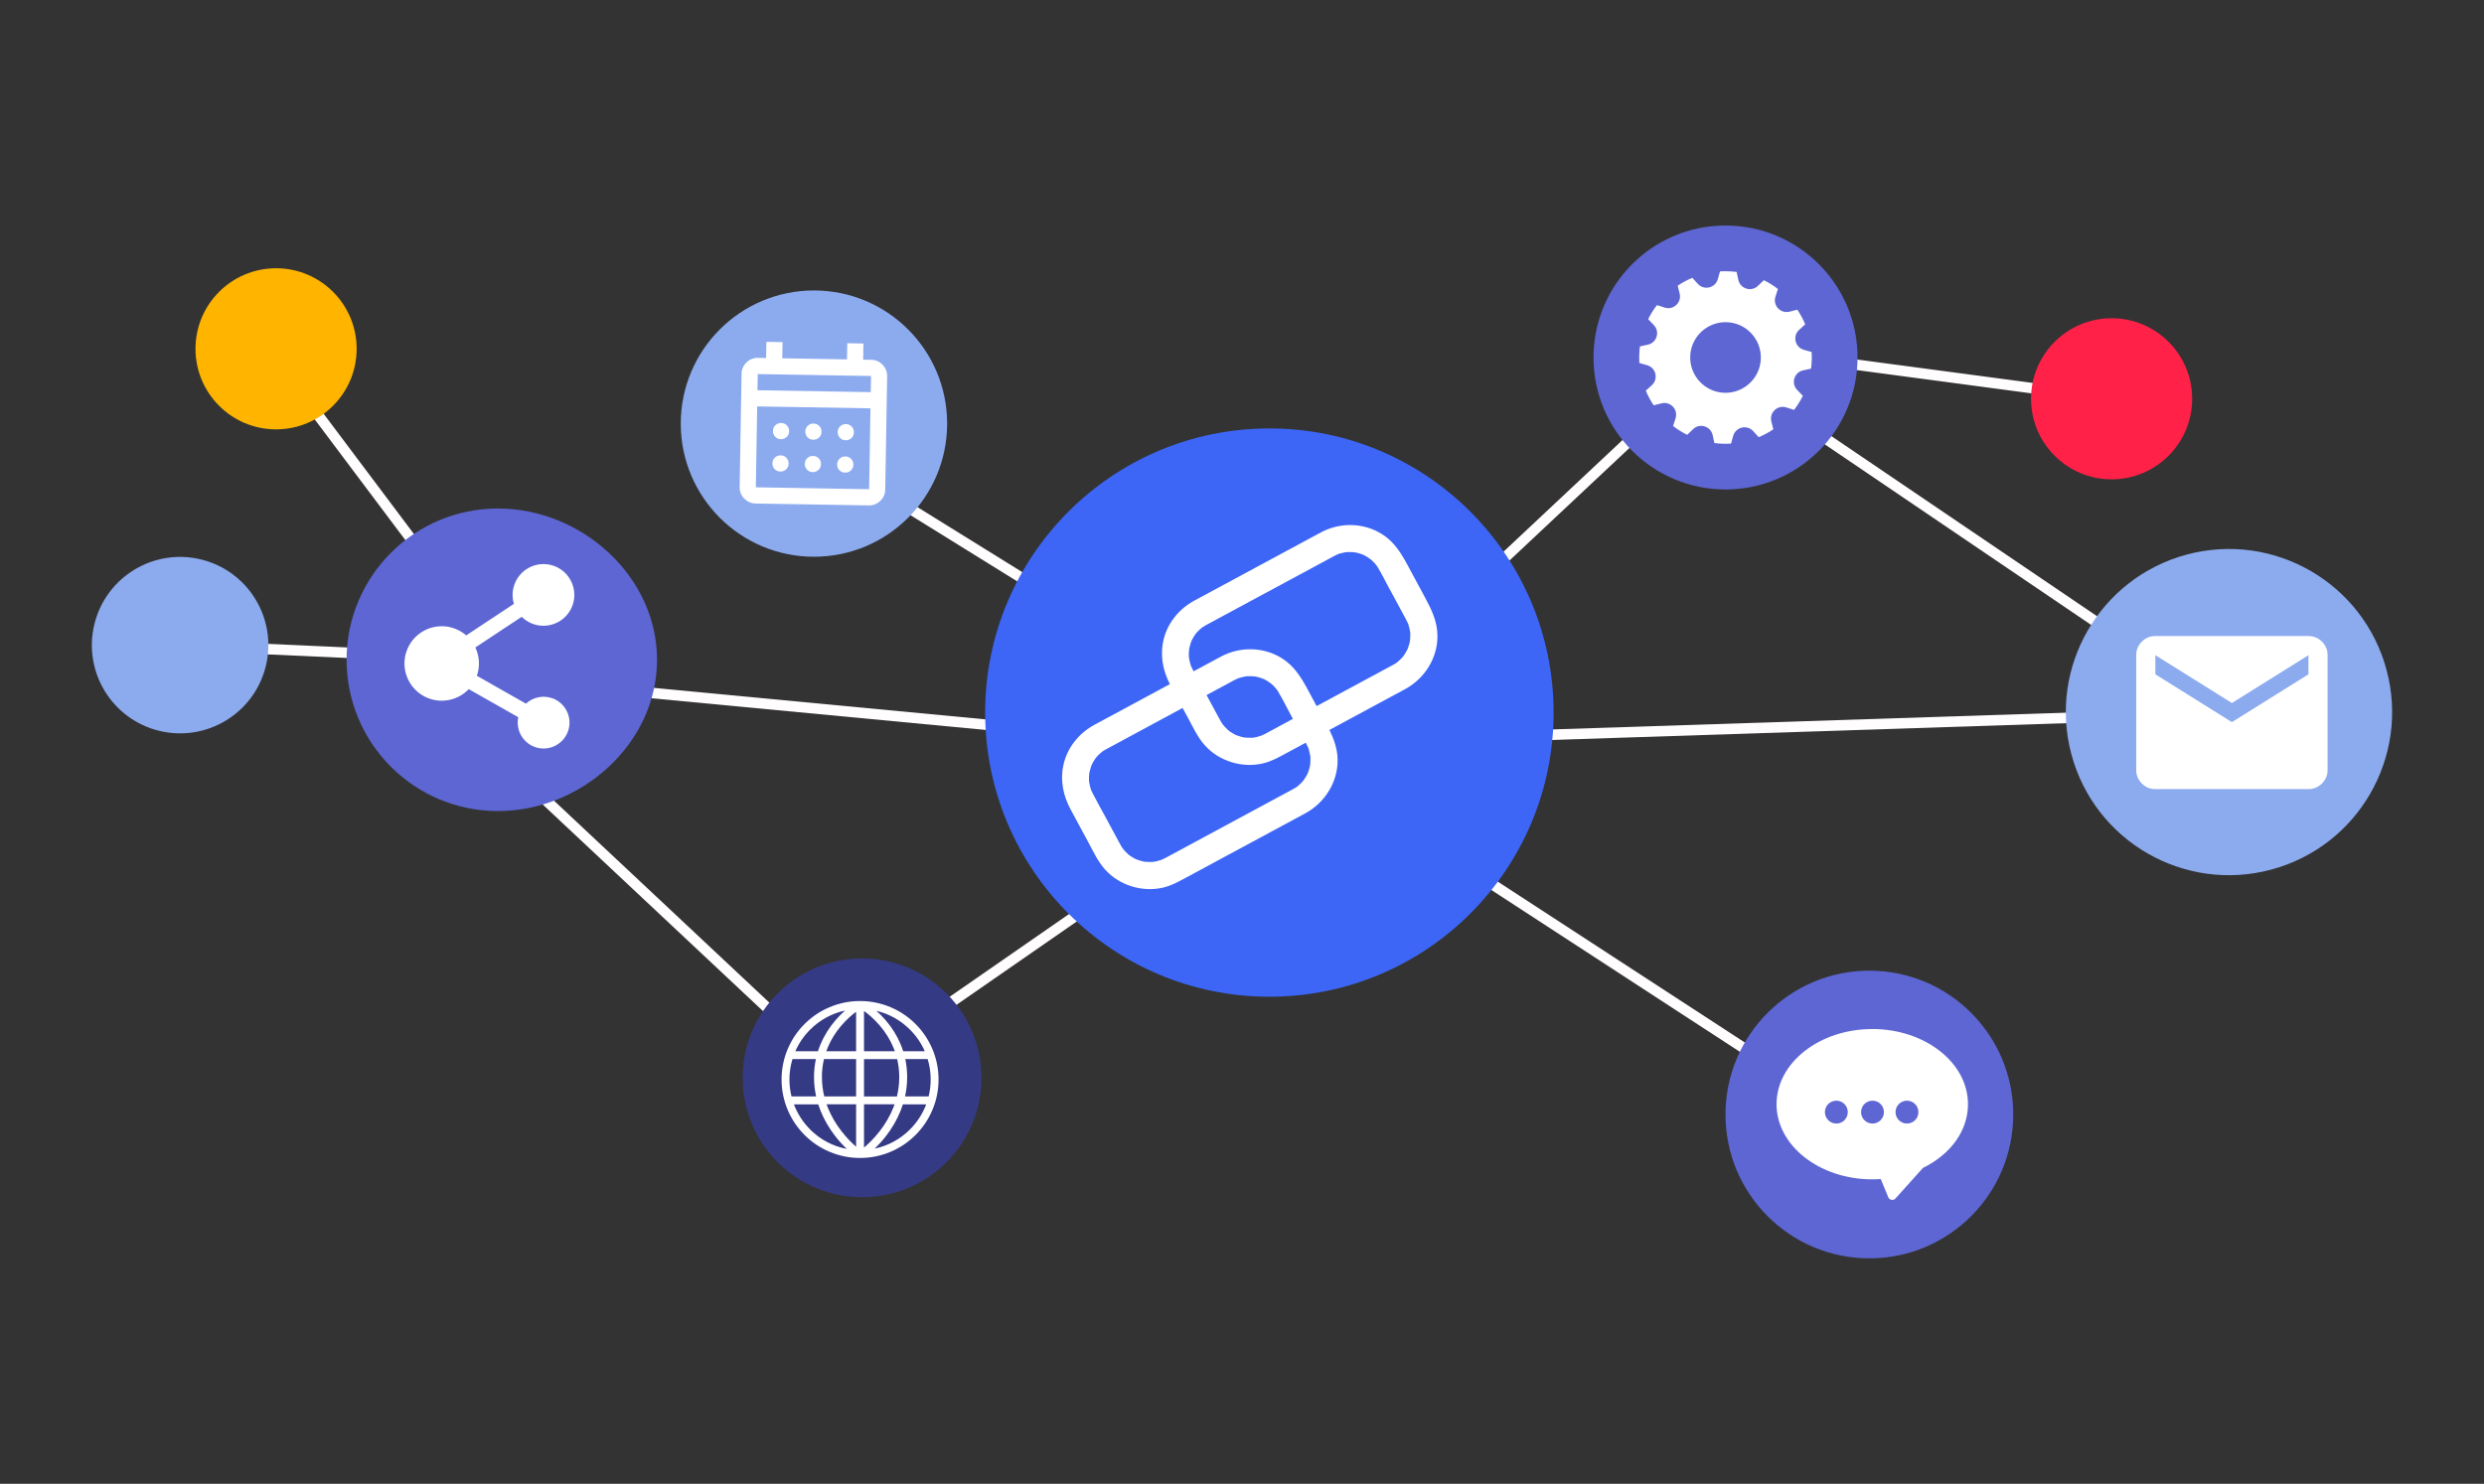 <?xml version="1.0" encoding="UTF-8"?>
<svg id="Seamless" xmlns="http://www.w3.org/2000/svg" version="1.1" viewBox="0 0 703.53 420.38">
  <rect x="0" y="0" width="703.53" height="420.38" fill="#333333" stroke="none"/>
  <!-- Generator: Adobe Illustrator 29.8.1, SVG Export Plug-In . SVG Version: 2.1.1 Build 2)  -->
  <defs>
    <style>
      .st0 {
        fill: #353a85;
      }

      .st1 {
        fill: #5d66d3;
      }

      .st2 {
        fill: #fffdfd;
      }

      .st3 {
        fill: #ff2147;
      }

      .st4 {
        fill: #fff;
      }

      .st5 {
        fill: #8cabef;
      }

      .st6 {
        fill: #ffb400;
      }

      .st7 {
        fill: #3d66f7;
      }
    </style>
  </defs>
  <rect class="st2" x="95.08" y="139.25" width="2.98" height="91.2" transform="translate(-92.48 272.93) rotate(-87.4)"/>
  <rect class="st2" x="107.56" y="87.79" width="2.98" height="110.17" transform="translate(-63.94 94.09) rotate(-36.9)"/>
  <rect class="st2" x="541.9" y="50.53" width="2.98" height="110.32" transform="translate(366.84 630.35) rotate(-82.41)"/>
  <rect class="st2" x="179.59" y="172.88" width="2.98" height="157.33" transform="translate(-126.27 211.52) rotate(-46.83)"/>
  <rect class="st2" x="559" y="68.15" width="2.98" height="171.11" transform="translate(118.71 531.33) rotate(-55.86)"/>
  <rect class="st2" x="224.17" y="258.18" width="160.45" height="2.98" transform="translate(-93.7 219.65) rotate(-34.73)"/>
  <rect class="st2" x="300.39" y="90.94" width="2.98" height="161.12" transform="translate(-2.98 337.64) rotate(-58.19)"/>
  <rect class="st2" x="241.55" y="74.02" width="2.98" height="255.74" transform="translate(19.1 424.76) rotate(-84.58)"/>
  <rect class="st2" x="343.67" y="154.7" width="168.88" height="2.98" transform="translate(9.06 335.25) rotate(-43.18)"/>
  <rect class="st2" x="446.51" y="169.8" width="2.98" height="194.42" transform="translate(-20.24 496.7) rotate(-56.92)"/>
  <rect class="st2" x="370.26" y="204.57" width="266.98" height="2.98" transform="translate(-6.45 16.54) rotate(-1.87)"/>
  <circle class="st7" cx="359.52" cy="201.88" r="80.5"/>
  <circle class="st5" cx="230.53" cy="120.01" r="37.72"/>
  <path class="st1" d="M98.16,186.92c0-23.67,19.19-42.86,42.86-42.86s45.07,19.19,45.07,42.86-21.4,42.86-45.07,42.86-42.86-19.19-42.86-42.86Z"/>
  <circle class="st0" cx="244.16" cy="305.36" r="33.82"/>
  <circle class="st1" cx="488.71" cy="101.28" r="37.39"/>
  <circle class="st1" cx="529.45" cy="315.75" r="40.75"/>
  <circle class="st5" cx="631.3" cy="201.72" r="46.2" transform="translate(-30.72 170.75) rotate(-15.04)"/>
  <circle class="st3" cx="598.06" cy="112.98" r="22.82"/>
  <circle class="st6" cx="78.19" cy="98.82" r="22.82"/>
  <circle class="st5" cx="51.02" cy="182.78" r="24.99" transform="translate(-138.66 188.82) rotate(-76.23)"/>
  <path class="st4" d="M264.07,297.18c-1.12-2.65-2.72-5.02-4.76-7.07-2.04-2.04-4.42-3.64-7.07-4.76-2.74-1.16-5.65-1.75-8.65-1.75s-5.91.59-8.65,1.75c-2.65,1.12-5.02,2.72-7.07,4.76-2.04,2.04-3.64,4.42-4.76,7.07-1.16,2.74-1.75,5.65-1.75,8.65s.59,5.91,1.75,8.65c1.12,2.65,2.72,5.02,4.76,7.07,2.04,2.04,4.42,3.64,7.07,4.76,2.74,1.16,5.65,1.75,8.65,1.75s5.91-.59,8.65-1.75c2.65-1.12,5.02-2.72,7.07-4.76,2.04-2.04,3.64-4.42,4.76-7.07,1.16-2.74,1.75-5.65,1.75-8.65s-.59-5.91-1.75-8.65ZM232.78,305.15c0-1.74.2-3.44.59-5.1h9.1v10.57h-9.02c-.44-1.8-.66-3.63-.66-5.48ZM249.17,290.54c1.61,1.88,2.88,3.92,3.8,6.08.17.4.32.8.47,1.2h-8.73v-11.4c1.05.75,2.75,2.12,4.46,4.12ZM242.47,286.63v11.19h-8.44c.14-.39.29-.78.45-1.16.91-2.15,2.17-4.19,3.77-6.06,1.57-1.84,3.15-3.17,4.22-3.96ZM242.47,312.87v12c-1.06-.92-2.6-2.4-4.13-4.38-1.62-2.08-2.9-4.29-3.83-6.57-.14-.35-.27-.7-.4-1.06h8.36ZM244.71,325.12v-12.26h8.65c-.12.34-.25.68-.38,1.02-.91,2.27-2.19,4.48-3.8,6.56-1.69,2.19-3.4,3.78-4.48,4.68ZM244.71,310.63v-10.57h9.39c.39,1.65.59,3.36.59,5.1,0,1.85-.22,3.68-.66,5.48h-9.32ZM256.39,300.05h6.35c.56,1.85.85,3.79.85,5.78,0,1.64-.2,3.24-.58,4.79h-6.68c.4-1.8.6-3.63.6-5.48,0-1.74-.18-3.44-.53-5.1ZM257.73,291.7c1.79,1.79,3.2,3.86,4.19,6.12h-6.12c-.22-.7-.48-1.4-.77-2.08-1-2.37-2.4-4.61-4.16-6.66-.91-1.06-1.81-1.96-2.64-2.7,3.57.84,6.84,2.66,9.49,5.32ZM229.45,291.7c2.75-2.75,6.17-4.6,9.89-5.41-.85.76-1.79,1.68-2.74,2.79-1.75,2.05-3.15,4.29-4.16,6.66-.29.68-.55,1.38-.77,2.08h-6.41c.99-2.25,2.4-4.33,4.19-6.12ZM224.44,300.05h6.64c-.35,1.66-.53,3.36-.53,5.1,0,1.84.2,3.68.6,5.48h-6.98c-.38-1.55-.58-3.16-.58-4.79,0-1.99.29-3.93.85-5.78ZM229.45,319.98c-2.05-2.05-3.6-4.47-4.59-7.11h6.89c.2.64.43,1.27.68,1.9,1,2.47,2.39,4.86,4.13,7.11,1.14,1.47,2.27,2.67,3.25,3.61-3.9-.74-7.49-2.63-10.37-5.5ZM257.73,319.98c-2.78,2.78-6.23,4.64-9.99,5.43.96-.93,2.06-2.11,3.17-3.53,1.74-2.24,3.13-4.64,4.13-7.11.25-.63.48-1.26.68-1.9h6.6c-.99,2.64-2.54,5.06-4.59,7.11Z"/>
  <path class="st4" d="M156.68,197.92c-2.71-1.09-5.7-.43-7.72,1.43l-13.9-7.89c.95-2.72.73-5.59-.43-8.03l13.13-8.68c.81.8,1.79,1.46,2.91,1.91,4.48,1.79,9.58-.39,11.37-4.86,1.79-4.48-.39-9.58-4.86-11.37-4.48-1.79-9.58.39-11.37,4.86-.77,1.92-.81,3.95-.25,5.78l-13.52,8.94c-.87-.76-1.88-1.39-3.01-1.84-5.4-2.17-11.56.47-13.72,5.87-2.17,5.4.47,11.56,5.87,13.72,4.12,1.65,8.68.51,11.58-2.52l14.03,7.96c-.73,3.42,1.09,6.99,4.44,8.33,3.75,1.51,8.03-.32,9.54-4.08,1.51-3.75-.32-8.03-4.08-9.54Z"/>
  <path class="st4" d="M391.3,151.26c-5.16-3.2-11.71-3.31-17.05-.5-1.2.63-2.38,1.28-3.57,1.92-6.19,3.34-12.37,6.67-18.56,10.01-4.63,2.5-9.27,4.98-13.89,7.49-4.16,2.26-7.39,6.09-8.59,10.71-1.16,4.49-.38,8.88,1.7,12.93-2.5,1.35-5.01,2.7-7.51,4.05-4.63,2.5-9.27,4.98-13.89,7.49-4.16,2.26-7.39,6.09-8.59,10.71-1.2,4.64-.34,9.16,1.91,13.32,1.62,3,3.24,6,4.86,9,1.46,2.71,2.79,5.65,4.87,7.96,4.05,4.51,10.57,6.49,16.45,5.11,2.27-.53,4.25-1.62,6.27-2.71,11.09-5.98,22.17-11.96,33.26-17.94.31-.17.61-.33.92-.5,5.4-3.01,9.02-8.78,8.95-15.03-.04-3.12-1.01-5.82-2.32-8.48.5-.27,1-.54,1.51-.81,6.41-3.46,12.81-6.91,19.22-10.37.31-.17.61-.33.92-.5,5.4-3.01,9.02-8.78,8.95-15.03-.04-3.94-1.58-7.21-3.39-10.57-1.73-3.21-3.46-6.42-5.19-9.63-1.84-3.41-3.84-6.54-7.25-8.65ZM378.89,157c-.07.02-.09.03,0,0h0ZM350.82,192.12s.06-.02.1-.03c.44-.13.88-.26,1.33-.35.22-.05.45-.07.67-.12.08-.02.14-.03.18-.04.05,0,.1,0,.17,0,.56,0,1.11-.02,1.67.02.07,0,.56.07.65.07.12.02.24.05.35.07.7.16,1.39.38,2.06.66.01,0,.02,0,.03.01.04.02.08.05.13.08.29.17.59.32.87.49.21.13,1.27.95.95.65.39.35.77.71,1.12,1.1.16.18.31.36.46.54-.03-.02.32.46.39.58,1.27,2.09,2.35,4.32,3.51,6.47.24.45.48.89.72,1.34-.23.12-.46.25-.69.37-.13.07-.25.14-.38.21-1.96,1.06-3.92,2.11-5.87,3.17-.31.17-.61.33-.92.5-.36.19-.72.36-1.1.52.17-.09-.97.3-1.2.35-.33.08-.67.12-1,.19-.05.01-.09.02-.14.03-.02,0-.03,0-.05,0-.73.04-1.44-.01-2.17-.04-.06,0-.19-.02-.28-.03-.24-.05-.48-.1-.72-.16-.54-.14-1.06-.32-1.58-.52-.06-.02-.11-.04-.15-.05-.04-.03-.09-.06-.16-.1-.19-.11-.39-.21-.58-.32-.29-.17-.57-.35-.85-.54-.13-.09-.25-.18-.38-.28-.01-.01-.03-.02-.04-.04-.46-.42-.91-.86-1.32-1.34-.08-.09-.15-.19-.23-.28,0-.02-.35-.51-.4-.58-.19-.32-.37-.65-.55-.97-1.23-2.27-2.46-4.55-3.69-6.83,1.97-1.06,3.95-2.13,5.92-3.19.56-.3,1.12-.61,1.69-.91.08-.04.17-.09.25-.14.4-.21.8-.4,1.21-.57ZM350.61,192.18c-.07.02-.09.03,0,0h0ZM369.82,210.43c.08.15.16.29.23.44.17.32.31.64.47.96.02.04.04.08.05.11,0,.02.01.04.02.07.23.71.37,1.43.52,2.16.01.05.02.16.03.25.01.26.02.51.02.77,0,.45-.04.9-.08,1.35,0,.02-.09.57-.1.65-.05.22-.11.43-.17.64-.09.32-.19.64-.31.95-.05.13-.1.25-.15.38-.01.02-.03.06-.05.1-.29.54-.59,1.07-.94,1.58-.07.1-.14.19-.21.29-.05.04-.39.46-.44.51-.4.42-.82.79-1.26,1.16-.06.05-.11.09-.14.13-.04.02-.09.05-.15.09-.31.18-.61.37-.92.54-9.81,5.29-19.63,10.59-29.44,15.88-1.96,1.06-3.92,2.11-5.87,3.17-.31.16-.61.33-.92.49-.36.19-.72.36-1.1.52.17-.09-.97.3-1.2.35-.33.08-.67.12-1,.19-.05.01-.09.02-.13.03-.02,0-.03,0-.05,0-.73.04-1.44-.01-2.17-.04-.06,0-.19-.02-.28-.03-.24-.05-.48-.1-.72-.16-.54-.14-1.06-.32-1.58-.52-.06-.02-.11-.04-.15-.05-.04-.03-.09-.06-.16-.1-.19-.11-.39-.21-.58-.32-.29-.17-.57-.35-.85-.54-.13-.09-.25-.18-.38-.28-.01-.01-.03-.02-.04-.04-.46-.42-.91-.86-1.32-1.34-.08-.09-.15-.19-.23-.28,0-.02-.35-.51-.4-.58-.19-.32-.37-.65-.55-.97-1.44-2.65-2.86-5.3-4.29-7.96-1.15-2.13-2.36-4.23-3.44-6.39-.11-.21-.2-.43-.3-.64-.03-.07-.06-.12-.09-.17-.01-.05-.03-.1-.05-.18-.15-.55-.31-1.1-.41-1.66-.01-.08-.09-.7-.1-.67,0-.17-.01-.34-.02-.52,0-.28,0-.56.02-.84,0-.11.1-.91.09-.95.09-.45.2-.91.34-1.35.08-.27.18-.52.27-.78.03-.07.09-.21.14-.31.23-.45.47-.89.75-1.31.13-.2.27-.4.41-.59-.03.06.45-.51.55-.6.4-.41.82-.78,1.26-1.13.06-.05.14-.1.18-.12.31-.18.61-.37.92-.54.07-.04.15-.08.22-.12.54-.29,1.08-.58,1.62-.87,2.28-1.23,4.56-2.46,6.83-3.69,4.31-2.33,8.62-4.65,12.94-6.98.03.05.05.1.08.14l-.03.02.23.44h.03c.37.68.74,1.36,1.11,2.04,1.46,2.71,2.79,5.65,4.87,7.96,4.05,4.51,10.57,6.49,16.45,5.11,2.27-.53,4.25-1.62,6.27-2.71,1.71-.92,3.41-1.84,5.12-2.76.23-.12.46-.25.69-.37h0ZM393.73,167.16c1.46,2.7,2.92,5.4,4.37,8.1.08.15.16.29.23.44.17.32.31.64.47.96.02.04.04.08.05.11,0,.02.01.04.02.07.23.71.37,1.43.52,2.16.01.05.02.16.03.25.02.26.02.51.02.77,0,.45-.04.9-.08,1.35,0,.02-.09.57-.11.65-.05.22-.11.43-.17.64-.09.32-.19.64-.31.95-.05.13-.1.25-.15.38-.01.02-.03.06-.05.1-.29.54-.59,1.07-.94,1.58-.07.1-.14.19-.21.29-.05.04-.39.46-.44.51-.4.42-.82.79-1.26,1.16-.06.05-.11.09-.14.13-.04.02-.09.05-.15.09-.31.18-.61.37-.92.54-6.71,3.62-13.43,7.24-20.14,10.86-.49.26-.98.53-1.47.79-.89-1.65-1.78-3.29-2.66-4.94-1.84-3.41-3.84-6.54-7.25-8.65-5.16-3.2-11.71-3.31-17.05-.5-1.2.63-2.38,1.28-3.57,1.92-1.44.77-2.87,1.55-4.31,2.32-.13-.25-.27-.5-.39-.76-.11-.21-.2-.43-.3-.64-.03-.07-.06-.12-.09-.17-.01-.05-.03-.1-.05-.18-.15-.55-.31-1.1-.41-1.66-.01-.08-.09-.7-.1-.67,0-.17-.01-.34-.02-.52,0-.28,0-.56.02-.84,0-.11.1-.91.09-.95.09-.45.2-.91.34-1.35.08-.26.18-.52.27-.78.03-.07.09-.21.14-.31.23-.45.47-.89.75-1.31.13-.2.27-.4.41-.59-.03.06.45-.51.55-.6.4-.41.82-.78,1.26-1.13.06-.05.14-.1.18-.12.31-.18.61-.37.92-.54.07-.04.15-.08.22-.12.54-.29,1.08-.58,1.62-.87,2.28-1.23,4.56-2.46,6.83-3.69,6.23-3.36,12.46-6.72,18.7-10.08,2.31-1.24,4.61-2.49,6.92-3.73.56-.3,1.12-.61,1.69-.91.08-.04.17-.09.25-.14.4-.21.8-.4,1.21-.58.03,0,.06-.02.1-.03.44-.13.88-.26,1.33-.35.22-.05.45-.07.67-.12.08-.02.14-.03.18-.04.05,0,.1,0,.17,0,.56,0,1.11-.02,1.67.02.07,0,.56.07.65.07.12.02.24.05.35.07.7.16,1.39.38,2.06.66.01,0,.02,0,.03.01.04.02.08.05.13.08.29.17.59.32.87.5.21.13,1.27.95.95.65.39.35.77.71,1.12,1.1.16.18.31.36.46.54-.03-.02.32.46.39.58,1.27,2.09,2.35,4.32,3.51,6.47Z"/>
  <path class="st4" d="M492.34,79.29l-.48-2.24c-.78-.1-1.56-.16-2.35-.19-.79-.03-1.58-.01-2.36.03l-.63,2.21c-.72,2.51-3.91,3.25-5.66,1.32l-1.55-1.71c-1.45.6-2.83,1.35-4.15,2.23l.56,2.23c.63,2.53-1.76,4.77-4.24,3.97l-2.19-.7c-.96,1.25-1.8,2.59-2.49,3.99l1.6,1.66c1.81,1.87.86,5.01-1.69,5.56l-2.24.48c-.1.78-.16,1.56-.19,2.35-.03.79-.01,1.58.03,2.36l2.21.63c2.51.72,3.25,3.91,1.32,5.66l-1.71,1.55c.6,1.45,1.35,2.83,2.23,4.15l2.23-.56c2.53-.63,4.77,1.76,3.97,4.24l-.7,2.19c1.25.96,2.59,1.8,3.99,2.49l1.66-1.6c1.87-1.81,5.01-.86,5.56,1.69l.48,2.24c.78.1,1.56.16,2.35.19.79.03,1.58.01,2.36-.03l.63-2.21c.72-2.51,3.91-3.25,5.66-1.32l1.55,1.71c1.45-.6,2.83-1.35,4.15-2.23l-.56-2.23c-.63-2.53,1.76-4.77,4.24-3.97l2.19.7c.96-1.25,1.8-2.59,2.49-3.99l-1.6-1.66c-1.81-1.87-.86-5.01,1.69-5.56l2.24-.48c.1-.78.16-1.56.19-2.35.03-.79.01-1.58-.03-2.36l-2.21-.63c-2.51-.72-3.25-3.91-1.32-5.66l1.71-1.55c-.6-1.45-1.35-2.83-2.23-4.15l-2.23.56c-2.53.63-4.77-1.76-3.97-4.24l.7-2.19c-1.25-.96-2.59-1.8-3.99-2.49l-1.66,1.6c-1.87,1.81-5.01.86-5.56-1.69ZM498.71,101.61c-.18,5.52-4.81,9.85-10.33,9.67-5.52-.18-9.85-4.81-9.67-10.33.18-5.52,4.81-9.85,10.33-9.67,5.52.18,9.85,4.81,9.67,10.33Z"/>
  <path class="st4" d="M213.99,142.64c-1.26-.02-2.33-.49-3.21-1.4-.88-.91-1.31-2-1.29-3.26l.54-32.09c.02-1.26.49-2.33,1.4-3.21.91-.88,2-1.31,3.26-1.29l2.29.04.08-4.58,4.58.08-.08,4.58,18.33.31.08-4.58,4.58.08-.08,4.58,2.29.04c1.26.02,2.33.49,3.21,1.4s1.31,2,1.29,3.26l-.54,32.09c-.02,1.26-.49,2.33-1.4,3.21-.91.88-2,1.31-3.26,1.29l-32.09-.54ZM214.07,138.06l32.09.54.38-22.92-32.09-.54-.38,22.92ZM214.53,110.56l32.09.54.08-4.58-32.09-.54-.08,4.58ZM214.53,110.56l.08-4.58-.08,4.58ZM230.34,124.58c-.65-.01-1.19-.24-1.62-.69s-.64-.99-.63-1.64.24-1.19.69-1.62.99-.64,1.64-.63,1.19.24,1.62.69c.43.45.64.99.63,1.64s-.24,1.19-.69,1.62c-.45.43-.99.64-1.64.63ZM221.17,124.42c-.65-.01-1.19-.24-1.62-.69s-.64-.99-.63-1.64.24-1.19.69-1.62.99-.64,1.64-.63,1.19.24,1.62.69.64.99.63,1.64-.24,1.19-.69,1.62-.99.64-1.64.63ZM239.51,124.73c-.65-.01-1.19-.24-1.62-.69s-.64-.99-.63-1.64.24-1.19.69-1.62.99-.64,1.64-.63,1.19.24,1.62.69.64.99.63,1.64-.24,1.19-.69,1.62-.99.64-1.64.63ZM230.19,133.75c-.65-.01-1.19-.24-1.62-.69-.43-.45-.64-.99-.63-1.64s.24-1.19.69-1.62.99-.64,1.64-.63,1.19.24,1.62.69c.43.45.64.99.63,1.64s-.24,1.19-.69,1.62c-.45.43-.99.64-1.64.63ZM221.02,133.59c-.65-.01-1.19-.24-1.62-.69-.43-.45-.64-.99-.63-1.64s.24-1.19.69-1.62.99-.64,1.64-.63,1.19.24,1.62.69.64.99.63,1.64-.24,1.19-.69,1.62c-.45.43-.99.64-1.64.63ZM239.36,133.9c-.65-.01-1.19-.24-1.62-.69-.43-.45-.64-.99-.63-1.64s.24-1.19.69-1.62.99-.64,1.64-.63,1.19.24,1.62.69.64.99.63,1.64-.24,1.19-.69,1.62c-.45.43-.99.64-1.64.63Z"/>
  <path class="st4" d="M530.27,291.54c-14.95,0-27.11,9.55-27.11,21.29s12.16,21.29,27.11,21.29c.78,0,1.59-.03,2.4-.09l2.13,5.15c.16.4.52.68.92.74.07.01.15.02.22.02.35,0,.69-.15.92-.41l7.76-8.64c7.99-3.92,12.76-10.66,12.76-18.07,0-11.74-12.16-21.29-27.11-21.29ZM520.1,318.31c-1.79,0-3.24-1.45-3.24-3.24s1.45-3.24,3.24-3.24,3.24,1.45,3.24,3.24-1.45,3.24-3.24,3.24ZM530.34,318.31c-1.79,0-3.24-1.45-3.24-3.24s1.45-3.24,3.24-3.24,3.24,1.45,3.24,3.24-1.45,3.24-3.24,3.24ZM540.1,318.31c-1.79,0-3.24-1.45-3.24-3.24s1.45-3.24,3.24-3.24,3.24,1.45,3.24,3.24-1.45,3.24-3.24,3.24Z"/>
  <path class="st4" d="M610.45,223.56c-1.49,0-2.77-.53-3.83-1.59s-1.59-2.34-1.59-3.83v-32.52c0-1.49.53-2.77,1.59-3.83s2.34-1.59,3.83-1.59h43.36c1.49,0,2.77.53,3.83,1.59s1.59,2.34,1.59,3.83v32.52c0,1.49-.53,2.77-1.59,3.83s-2.34,1.59-3.83,1.59h-43.36ZM632.13,204.59l21.68-13.55v-5.42l-21.68,13.55-21.68-13.55v5.42l21.68,13.55Z"/>
</svg>